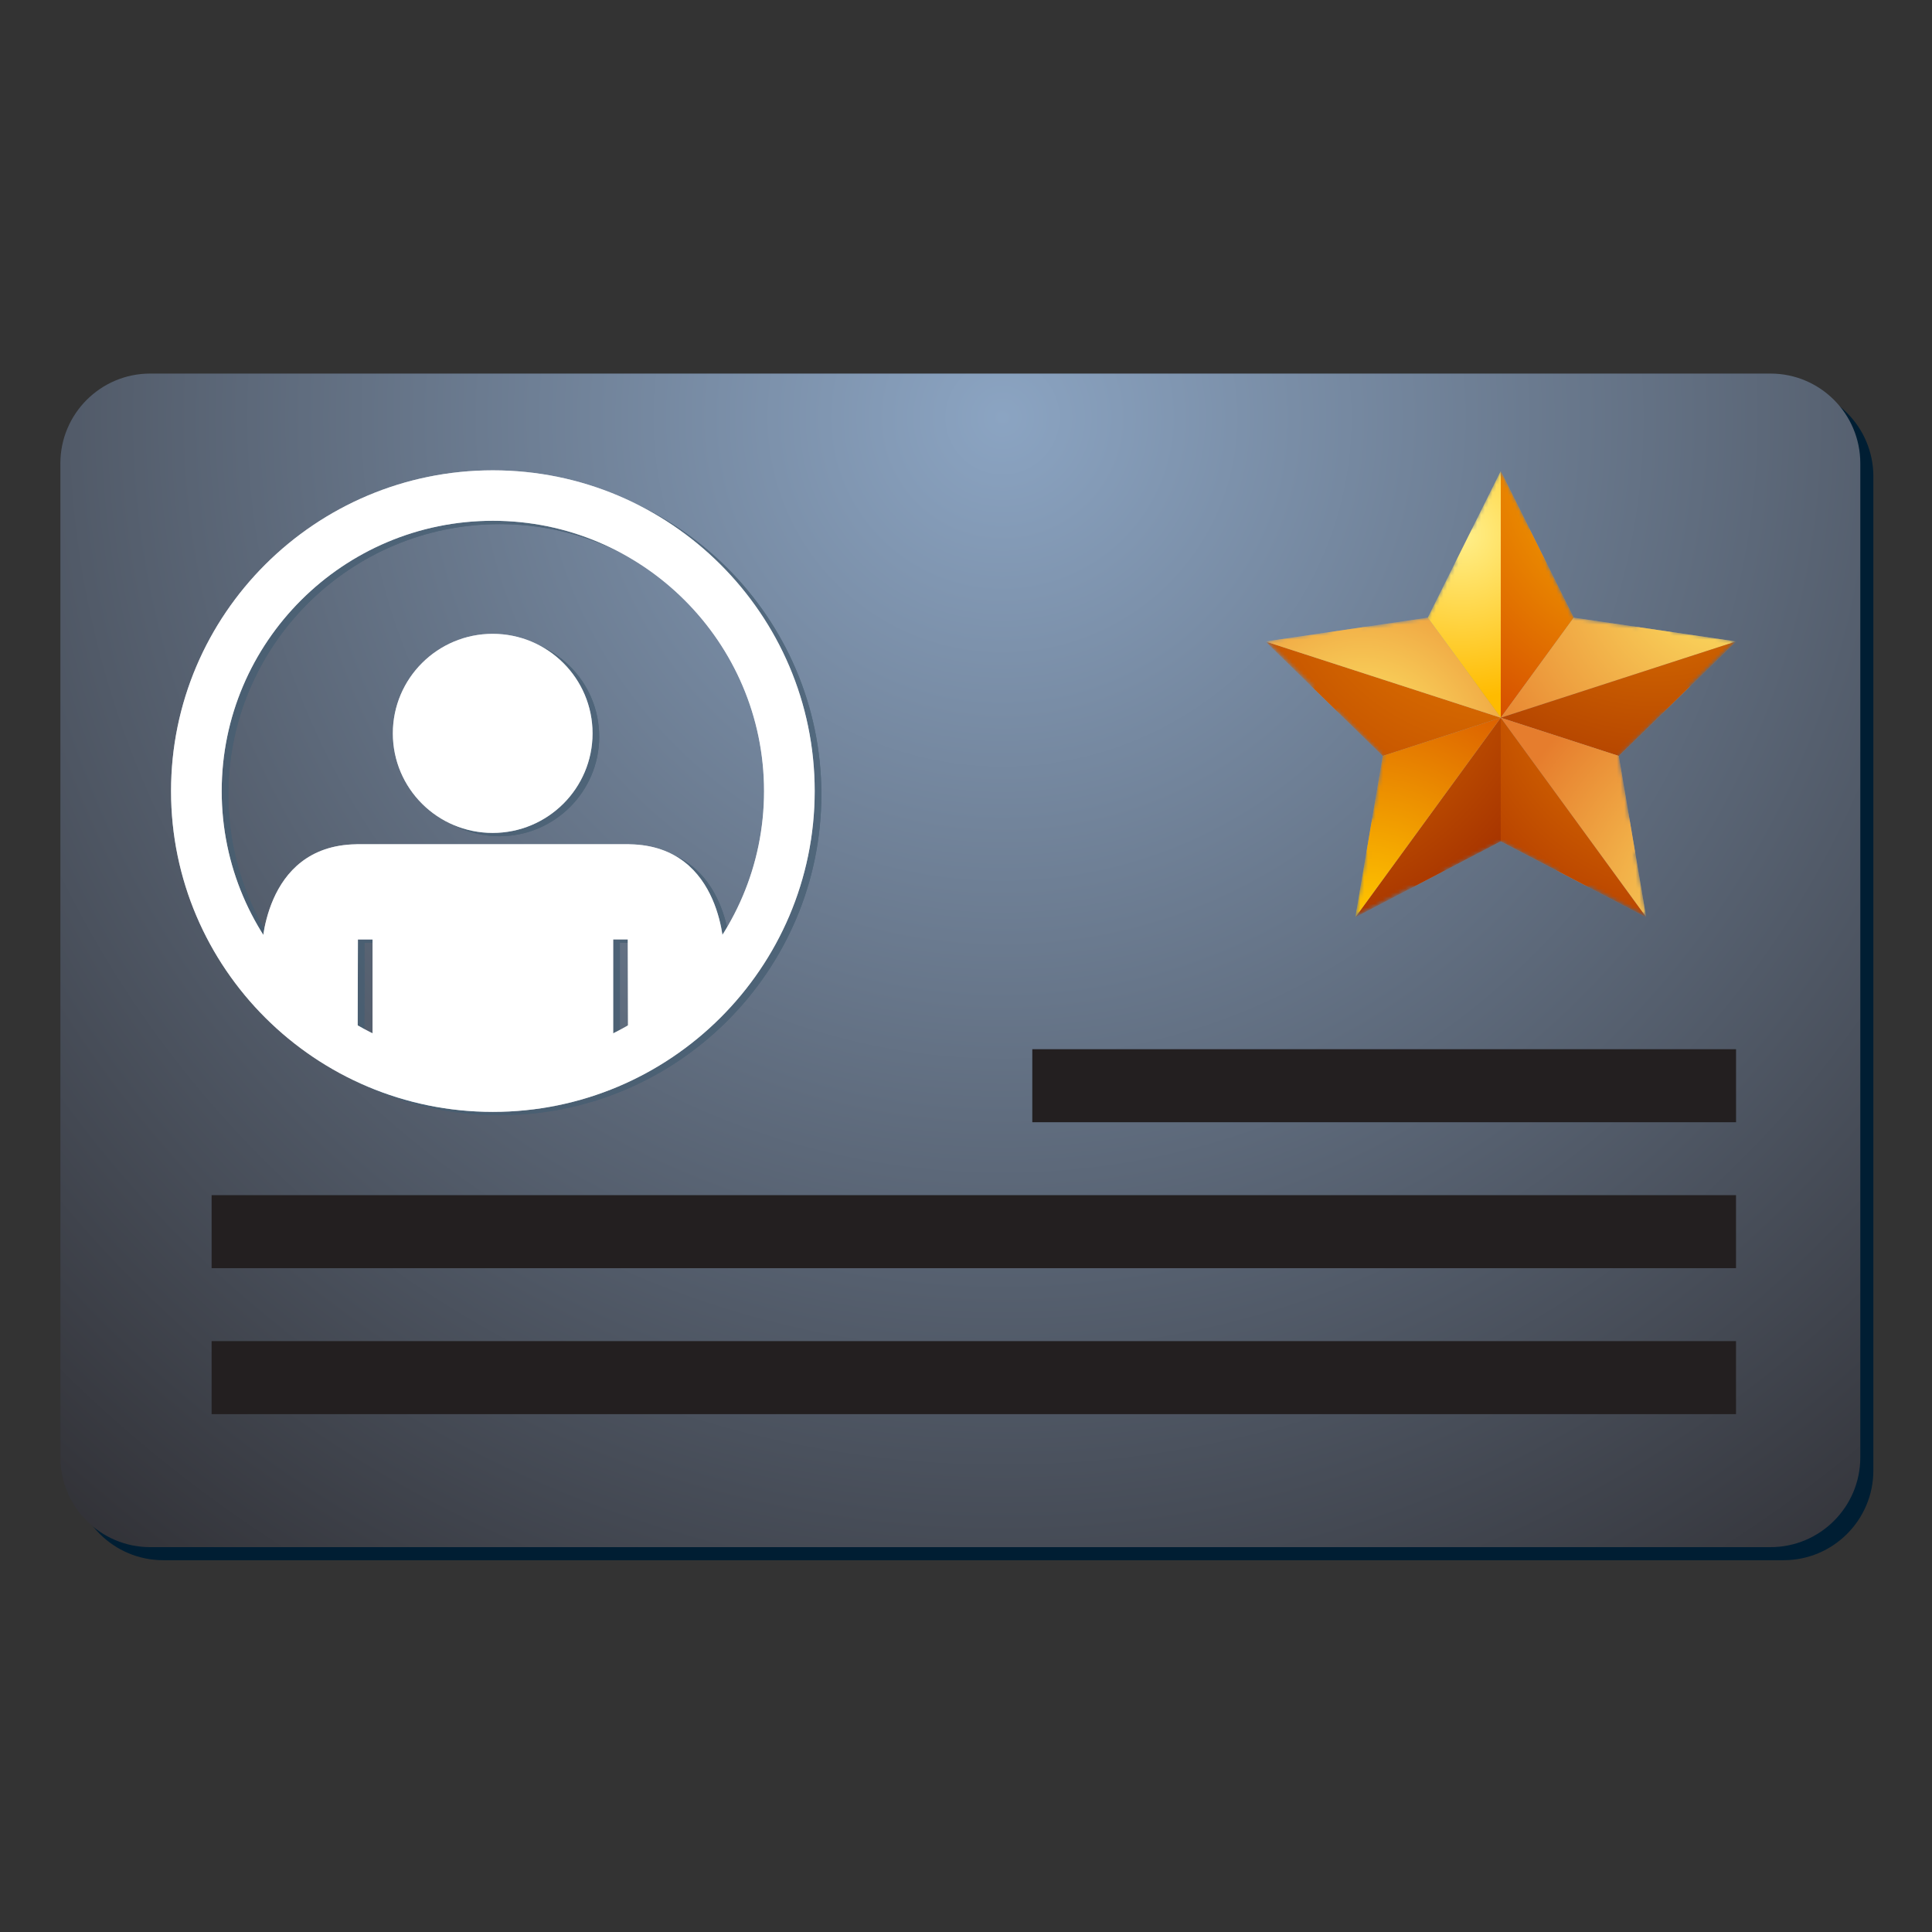 <svg width="512" height="512" viewBox="0 0 512 512" fill="none" xmlns="http://www.w3.org/2000/svg">
<rect x="0" y="0" width="512" height="512" fill="#333333" stroke="none"/>
<path d="M472.661 413.471H43.261C30.121 413.471 19.461 402.811 19.461 389.671V126.261C19.461 113.121 30.121 102.461 43.261 102.461H472.661C485.801 102.461 496.461 113.121 496.461 126.261V389.671C496.461 402.811 485.811 413.471 472.661 413.471Z" fill="#001E33"/>
<path d="M469.2 410.01H39.8C26.66 410.01 16 399.35 16 386.21V122.8C16 109.66 26.66 99 39.8 99H469.2C482.34 99 493 109.66 493 122.8V386.2C493 399.35 482.34 410.01 469.2 410.01Z" fill="url(#paint0_radial_224_132)"/>
<path d="M460.07 278.051H273.57V297.401H460.07V278.051Z" fill="#231F20"/>
<path d="M460.06 355.41H56.08V374.76H460.06V355.41Z" fill="#231F20"/>
<path d="M460.06 316.73H56.08V336.08H460.06V316.73Z" fill="#231F20"/>
<mask id="mask0_224_132" style="mask-type:luminance" maskUnits="userSpaceOnUse" x="335" y="124" width="126" height="119">
<path d="M448.551 190.121C448.551 187.351 448.321 184.641 447.901 181.991H447.571L460.071 169.781L443.121 167.291C435.861 152.961 421.971 142.541 405.481 140.031L405.451 140.131L397.731 124.631L390.011 140.131L389.981 140.031C373.481 142.551 359.601 152.971 352.341 167.291L335.391 169.781L347.891 181.991H347.561C347.131 184.631 346.911 187.351 346.911 190.121C346.911 204.181 352.661 216.901 361.941 226.091L362.061 226.001L359.201 242.861L374.581 234.841L374.471 235.181C381.441 238.771 389.351 240.791 397.731 240.791C406.111 240.791 414.031 238.771 420.991 235.181L420.881 234.841L436.251 242.851L433.391 225.991L433.511 226.081C442.801 216.911 448.551 204.191 448.551 190.121ZM363.501 217.691L363.441 217.401C357.521 209.961 353.991 200.561 353.991 190.331C353.991 189.721 354.001 189.121 354.031 188.521L353.771 187.941L366.461 200.321L363.501 217.691ZM361.291 166.191C367.031 157.611 375.731 151.171 385.951 148.331L386.091 148.201L378.391 163.681L361.291 166.191ZM412.961 231.201C408.211 232.961 403.081 233.921 397.721 233.921C392.361 233.921 387.221 232.961 382.481 231.201L381.791 231.281L397.731 222.971L413.661 231.281L412.961 231.201ZM417.051 163.681L409.351 148.201L409.491 148.331C419.701 151.171 428.411 157.611 434.151 166.191L417.051 163.681ZM432.001 217.401L431.941 217.691L429.001 200.321L441.691 187.941L441.421 188.521C441.441 189.121 441.461 189.721 441.461 190.331C441.451 200.561 437.921 209.971 432.001 217.401Z" fill="white"/>
</mask>
<g mask="url(#mask0_224_132)">
<path fill-rule="evenodd" clip-rule="evenodd" d="M397.721 124.852L417.051 163.682L460.061 170.002L428.991 200.332L436.251 243.072L397.721 222.972L359.191 243.072L366.451 200.332L335.381 170.002L378.391 163.682L397.721 124.852Z" fill="#999999"/>
<path fill-rule="evenodd" clip-rule="evenodd" d="M397.721 190.202L335.381 170.002L366.451 200.332L397.721 190.202Z" fill="url(#paint1_radial_224_132)"/>
<path fill-rule="evenodd" clip-rule="evenodd" d="M335.381 170.002L397.721 190.202L378.391 163.682L335.381 170.002Z" fill="url(#paint2_radial_224_132)"/>
<path fill-rule="evenodd" clip-rule="evenodd" d="M378.391 163.682L397.721 190.202V124.852L378.391 163.682Z" fill="url(#paint3_radial_224_132)"/>
<path fill-rule="evenodd" clip-rule="evenodd" d="M397.721 124.852V190.202L417.051 163.682L397.721 124.852Z" fill="url(#paint4_radial_224_132)"/>
<path fill-rule="evenodd" clip-rule="evenodd" d="M417.051 163.682L397.721 190.202L460.061 170.002L417.051 163.682Z" fill="url(#paint5_radial_224_132)"/>
<path fill-rule="evenodd" clip-rule="evenodd" d="M460.061 170.002L397.721 190.202L428.991 200.332L460.061 170.002Z" fill="url(#paint6_radial_224_132)"/>
<path fill-rule="evenodd" clip-rule="evenodd" d="M428.991 200.331L397.721 190.201L436.251 243.071L428.991 200.331Z" fill="url(#paint7_radial_224_132)"/>
<path fill-rule="evenodd" clip-rule="evenodd" d="M436.251 243.071L397.721 190.201V222.971L436.251 243.071Z" fill="url(#paint8_radial_224_132)"/>
<path fill-rule="evenodd" clip-rule="evenodd" d="M397.721 222.971V190.201L359.191 243.071L397.721 222.971Z" fill="url(#paint9_radial_224_132)"/>
<path fill-rule="evenodd" clip-rule="evenodd" d="M359.191 243.071L397.721 190.201L366.451 200.331L359.191 243.071Z" fill="url(#paint10_radial_224_132)"/>
</g>
<g opacity="0.75">
<path d="M168.63 224.631C168.53 224.621 168.43 224.611 168.33 224.611H164.28H100.5H96.44C96.34 224.611 96.24 224.621 96.14 224.631C71.11 225.051 71.1 253.351 71.1 253.351V259.481C78 268.051 86.67 275.111 96.54 280.181L96.62 249.861H100.5V282.081C110.25 286.401 121.02 288.861 132.39 288.861C143.75 288.861 154.52 286.411 164.27 282.081V249.851H168.14L168.22 280.171C178.11 275.101 186.78 268.041 193.67 259.471V253.341C193.67 253.351 193.66 225.051 168.63 224.631Z" fill="#465E72"/>
<path d="M158.799 195.232C158.799 209.802 146.949 221.612 132.329 221.612C117.729 221.612 105.879 209.802 105.879 195.232C105.879 180.662 117.739 168.852 132.329 168.852C146.949 168.862 158.799 180.662 158.799 195.232Z" fill="#465E72"/>
<path d="M168.63 224.631C168.53 224.621 168.43 224.611 168.33 224.611H164.28H100.5H96.44C96.34 224.611 96.24 224.621 96.14 224.631C71.11 225.051 71.1 253.351 71.1 253.351V259.481C78 268.051 86.67 275.111 96.54 280.181L96.62 249.861H100.5V282.081C110.25 286.401 121.02 288.861 132.39 288.861C143.75 288.861 154.52 286.411 164.27 282.081V249.851H168.14L168.22 280.171C178.11 275.101 186.78 268.041 193.67 259.471V253.341C193.67 253.351 193.66 225.051 168.63 224.631Z" fill="#465E72"/>
<path d="M158.799 195.232C158.799 209.802 146.949 221.612 132.329 221.612C117.729 221.612 105.879 209.802 105.879 195.232C105.879 180.662 117.739 168.852 132.329 168.852C146.949 168.862 158.799 180.662 158.799 195.232Z" fill="#465E72"/>
<path d="M132.39 295.551C85.36 295.551 47.1 257.421 47.1 210.541C47.1 163.661 85.36 125.531 132.39 125.531C179.41 125.531 217.67 163.661 217.67 210.541C217.67 257.411 179.41 295.551 132.39 295.551ZM132.39 138.901C92.76 138.901 60.52 171.041 60.52 210.541C60.52 250.041 92.76 282.181 132.39 282.181C172.01 282.181 204.25 250.051 204.25 210.541C204.25 171.031 172.01 138.901 132.39 138.901Z" fill="#465E72"/>
<path d="M132.39 295.551C85.36 295.551 47.1 257.421 47.1 210.541C47.1 163.661 85.36 125.531 132.39 125.531C179.41 125.531 217.67 163.661 217.67 210.541C217.67 257.411 179.41 295.551 132.39 295.551ZM132.39 138.901C92.76 138.901 60.52 171.041 60.52 210.541C60.52 250.041 92.76 282.181 132.39 282.181C172.01 282.181 204.25 250.051 204.25 210.541C204.25 171.031 172.01 138.901 132.39 138.901Z" fill="#465E72"/>
</g>
<g opacity="0.5">
<path d="M166.86 223.741C166.76 223.731 166.66 223.721 166.56 223.721H162.51H98.73H94.67C94.57 223.721 94.47 223.731 94.37 223.741C69.34 224.161 69.33 252.461 69.33 252.461V258.591C76.23 267.161 84.9 274.221 94.77 279.291L94.85 248.971H98.73V281.191C108.48 285.511 119.25 287.971 130.62 287.971C141.98 287.971 152.75 285.521 162.5 281.191V248.961H166.37L166.45 279.281C176.34 274.211 185.01 267.151 191.9 258.581V252.451C191.9 252.461 191.88 224.161 166.86 223.741Z" fill="white"/>
<path d="M157.029 194.351C157.029 208.921 145.179 220.731 130.559 220.731C115.959 220.731 104.109 208.921 104.109 194.351C104.109 179.781 115.969 167.971 130.559 167.971C145.179 167.971 157.029 179.781 157.029 194.351Z" fill="white"/>
</g>
<path d="M166.86 223.741C166.76 223.731 166.66 223.721 166.56 223.721H162.51H98.73H94.67C94.57 223.721 94.47 223.731 94.37 223.741C69.34 224.161 69.33 252.461 69.33 252.461V258.591C76.23 267.161 84.9 274.221 94.77 279.291L94.85 248.971H98.73V281.191C108.48 285.511 119.25 287.971 130.62 287.971C141.98 287.971 152.75 285.521 162.5 281.191V248.961H166.37L166.45 279.281C176.34 274.211 185.01 267.151 191.9 258.581V252.451C191.9 252.461 191.88 224.161 166.86 223.741Z" fill="white"/>
<path d="M157.029 194.351C157.029 208.921 145.179 220.731 130.559 220.731C115.959 220.731 104.109 208.921 104.109 194.351C104.109 179.781 115.969 167.971 130.559 167.971C145.179 167.971 157.029 179.781 157.029 194.351Z" fill="white"/>
<g opacity="0.5">
<path d="M130.62 294.661C83.59 294.661 45.33 256.531 45.33 209.651C45.33 162.771 83.59 124.641 130.62 124.641C177.64 124.641 215.9 162.771 215.9 209.651C215.89 256.531 177.64 294.661 130.62 294.661ZM130.62 138.011C90.99 138.011 58.75 170.151 58.75 209.651C58.75 249.151 90.99 281.291 130.62 281.291C170.24 281.291 202.48 249.161 202.48 209.651C202.47 170.151 170.24 138.011 130.62 138.011Z" fill="white"/>
</g>
<path d="M130.62 294.661C83.59 294.661 45.33 256.531 45.33 209.651C45.33 162.771 83.59 124.641 130.62 124.641C177.64 124.641 215.9 162.771 215.9 209.651C215.89 256.531 177.64 294.661 130.62 294.661ZM130.62 138.011C90.99 138.011 58.75 170.151 58.75 209.651C58.75 249.151 90.99 281.291 130.62 281.291C170.24 281.291 202.48 249.161 202.48 209.651C202.47 170.151 170.24 138.011 130.62 138.011Z" fill="white"/>
<defs>
<radialGradient id="paint0_radial_224_132" cx="0" cy="0" r="1" gradientUnits="userSpaceOnUse" gradientTransform="translate(265.567 112.377) scale(443.369 441.955)">
<stop stop-color="#8BA4C2"/>
<stop offset="1" stop-color="#231F20"/>
</radialGradient>
<radialGradient id="paint1_radial_224_132" cx="0" cy="0" r="1" gradientUnits="userSpaceOnUse" gradientTransform="translate(397.735 141.562) scale(93.271 92.974)">
<stop stop-color="#ED8700"/>
<stop offset="1" stop-color="#BA4500"/>
</radialGradient>
<radialGradient id="paint2_radial_224_132" cx="0" cy="0" r="1" gradientUnits="userSpaceOnUse" gradientTransform="translate(361.098 199.018) scale(65.121 64.914)">
<stop stop-color="#FFEB68"/>
<stop offset="1" stop-color="#E67D2D"/>
</radialGradient>
<radialGradient id="paint3_radial_224_132" cx="0" cy="0" r="1" gradientUnits="userSpaceOnUse" gradientTransform="translate(387.255 141.38) scale(44.032 43.892)">
<stop stop-color="#FFF08C"/>
<stop offset="1" stop-color="#FFBB00"/>
</radialGradient>
<radialGradient id="paint4_radial_224_132" cx="0" cy="0" r="1" gradientUnits="userSpaceOnUse" gradientTransform="translate(445.407 121.007) scale(83.969 83.701)">
<stop stop-color="#FFC600"/>
<stop offset="1" stop-color="#D64F00"/>
</radialGradient>
<radialGradient id="paint5_radial_224_132" cx="0" cy="0" r="1" gradientUnits="userSpaceOnUse" gradientTransform="translate(458.714 149.143) scale(80.37 80.113)">
<stop stop-color="#FFEB68"/>
<stop offset="1" stop-color="#E67D2D"/>
</radialGradient>
<radialGradient id="paint6_radial_224_132" cx="0" cy="0" r="1" gradientUnits="userSpaceOnUse" gradientTransform="translate(438.372 130.595) scale(99.02 98.704)">
<stop stop-color="#ED8700"/>
<stop offset="1" stop-color="#A12D00"/>
</radialGradient>
<radialGradient id="paint7_radial_224_132" cx="0" cy="0" r="1" gradientUnits="userSpaceOnUse" gradientTransform="translate(466.766 243.886) scale(73.171 72.937)">
<stop stop-color="#FFEB68"/>
<stop offset="1" stop-color="#E67D2D"/>
</radialGradient>
<radialGradient id="paint8_radial_224_132" cx="0" cy="0" r="1" gradientUnits="userSpaceOnUse" gradientTransform="translate(446.953 180.116) scale(64.628 64.422)">
<stop stop-color="#ED8700"/>
<stop offset="1" stop-color="#BA4500"/>
</radialGradient>
<radialGradient id="paint9_radial_224_132" cx="0" cy="0" r="1" gradientUnits="userSpaceOnUse" gradientTransform="translate(334.983 164.984) scale(93.848 93.549)">
<stop stop-color="#ED8700"/>
<stop offset="1" stop-color="#A12D00"/>
</radialGradient>
<radialGradient id="paint10_radial_224_132" cx="0" cy="0" r="1" gradientUnits="userSpaceOnUse" gradientTransform="translate(362.889 243.069) scale(74.367 74.129)">
<stop stop-color="#FFC600"/>
<stop offset="1" stop-color="#D64F00"/>
</radialGradient>
</defs>
</svg>
